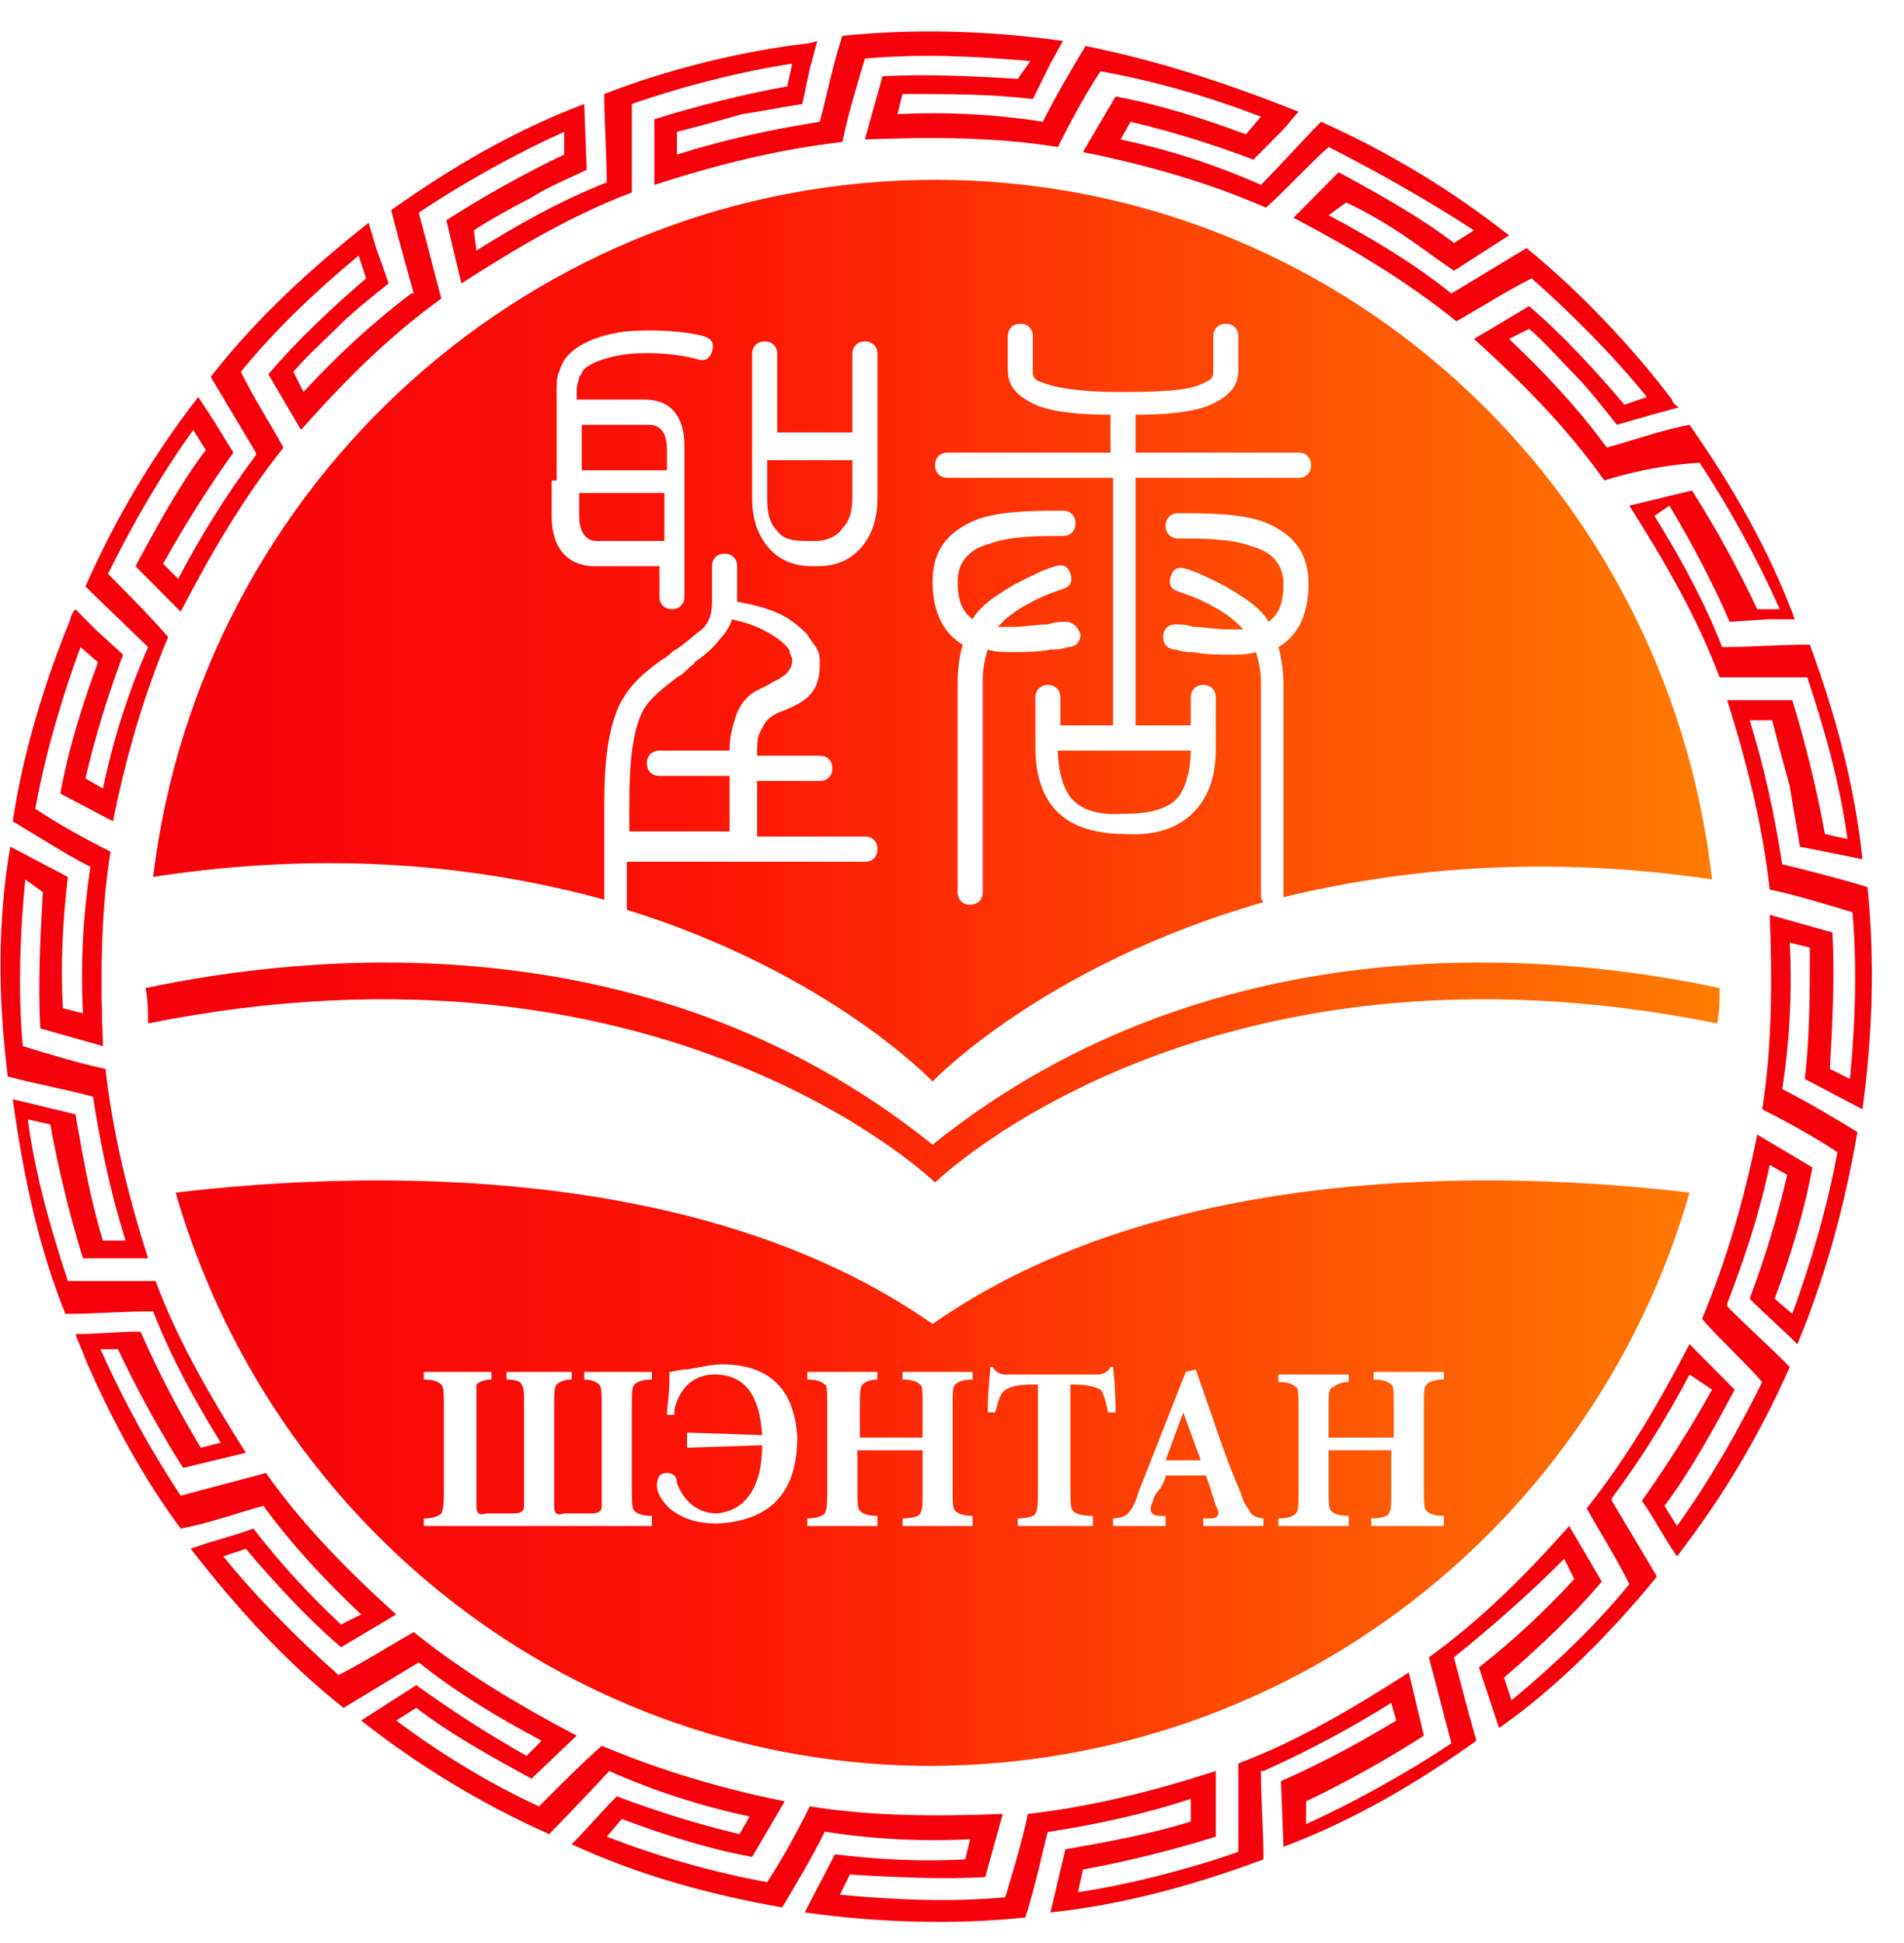 <svg width="50" height="51" viewBox="0 0 50 51" fill="none" xmlns="http://www.w3.org/2000/svg">
<path fill-rule="evenodd" clip-rule="evenodd" d="M28.439 3.991L29.295 2.533C30.414 2.732 31.664 3.13 32.718 3.527L33.112 3.063C31.73 2.533 30.348 2.135 28.9 1.87C28.505 2.467 28.11 3.196 27.781 3.859C26.136 3.594 24.424 3.594 22.713 3.66L23.174 2.003C24.293 1.936 25.609 2.003 26.728 2.069L27.057 1.605C25.609 1.472 24.161 1.406 22.713 1.538C22.516 2.201 22.252 3.063 22.121 3.726C20.409 3.925 18.83 4.323 17.184 4.853V3.13C18.237 2.798 19.554 2.467 20.673 2.268L20.804 1.671C19.488 1.87 17.908 2.268 16.592 2.732C16.592 3.461 16.592 4.323 16.592 5.052C15.012 5.649 13.564 6.511 12.116 7.439L11.721 5.781C12.643 5.185 13.828 4.522 14.815 4.058V3.461C13.63 3.991 12.182 4.787 10.997 5.582C11.195 6.312 11.392 7.107 11.59 7.836C10.207 8.831 9.023 10.024 7.904 11.284L7.048 9.825C7.772 8.963 8.76 8.035 9.615 7.306L9.418 6.709C8.299 7.638 7.246 8.632 6.324 9.759C6.653 10.422 7.114 11.151 7.443 11.748C6.39 13.074 5.534 14.532 4.745 16.057L3.56 14.864C4.086 13.869 4.745 12.676 5.403 11.814L5.074 11.284C4.218 12.477 3.494 13.737 2.836 15.062C3.362 15.593 3.955 16.189 4.415 16.72C3.757 18.311 3.297 19.902 2.967 21.559L1.585 20.83C1.783 19.703 2.178 18.443 2.573 17.383L2.112 16.985C1.651 18.245 1.19 19.769 0.927 21.228C1.519 21.626 2.243 22.023 2.902 22.355C2.638 24.012 2.638 25.736 2.704 27.459L1.059 26.995C0.993 25.868 1.059 24.543 1.125 23.416L0.664 23.084C0.532 24.41 0.466 26.001 0.598 27.459C1.256 27.658 2.112 27.924 2.77 28.056C2.967 29.78 3.362 31.371 3.889 33.028H2.178C1.849 31.967 1.519 30.642 1.322 29.515L0.73 29.382C0.927 30.84 1.322 32.233 1.783 33.625C2.507 33.625 3.362 33.625 4.086 33.625C4.679 35.216 5.534 36.674 6.456 38.133L4.81 38.531C4.218 37.602 3.56 36.409 3.099 35.415H2.638C3.231 36.741 3.955 38.066 4.745 39.26C5.469 39.061 6.258 38.862 6.982 38.663C7.97 40.055 9.154 41.249 10.405 42.376L8.957 43.237C8.101 42.508 7.18 41.514 6.456 40.652L5.864 40.851C6.719 41.911 7.838 43.038 8.891 43.967C9.549 43.635 10.273 43.171 10.866 42.84C12.182 43.9 13.63 44.762 15.144 45.558L13.959 46.685C12.972 46.154 11.787 45.491 10.932 44.828L10.405 45.16C11.458 45.956 12.84 46.817 14.157 47.414C14.683 46.884 15.276 46.287 15.802 45.823C17.382 46.486 18.961 46.95 20.607 47.281L19.751 48.74C18.632 48.541 17.382 48.143 16.329 47.745L15.934 48.209C17.316 48.74 18.698 49.138 20.146 49.403C20.541 48.806 20.936 48.077 21.265 47.414C22.911 47.679 24.622 47.679 26.333 47.613L25.872 49.27C24.753 49.337 23.437 49.27 22.318 49.204L22.055 49.734C23.503 49.867 24.951 49.933 26.399 49.8C26.596 49.138 26.86 48.276 26.991 47.613C28.703 47.414 30.282 47.016 31.928 46.486V48.209C30.875 48.541 29.558 48.872 28.439 49.071L28.308 49.668C29.624 49.469 31.204 49.071 32.52 48.607C32.52 47.878 32.52 47.016 32.52 46.287C34.1 45.69 35.548 44.828 36.996 43.9L37.391 45.558C36.469 46.154 35.285 46.817 34.297 47.281V47.878C35.482 47.348 36.93 46.552 38.115 45.757C37.917 45.027 37.72 44.232 37.522 43.503C38.904 42.508 40.089 41.315 41.208 40.055L42.064 41.514C41.34 42.376 40.352 43.304 39.497 44.033L39.694 44.63C40.813 43.702 41.866 42.707 42.788 41.58C42.459 40.917 41.998 40.188 41.669 39.591C42.722 38.265 43.578 36.807 44.367 35.282L45.552 36.475C45.026 37.47 44.367 38.663 43.709 39.525L44.038 40.055C44.894 38.862 45.618 37.602 46.276 36.277C45.816 35.746 45.157 35.15 44.697 34.619C45.355 33.028 45.816 31.437 46.145 29.78L47.593 30.642C47.395 31.769 47 33.028 46.605 34.089L47.066 34.487C47.527 33.227 47.987 31.702 48.251 30.244C47.658 29.846 46.934 29.448 46.276 29.117C46.539 27.459 46.539 25.736 46.474 24.012L48.119 24.476C48.185 25.603 48.119 26.929 48.053 28.056L48.58 28.321C48.712 26.995 48.777 25.404 48.646 23.946C47.987 23.747 47.132 23.482 46.474 23.349C46.276 21.626 45.881 20.035 45.355 18.377H47.066C47.395 19.438 47.724 20.764 47.922 21.891L48.514 22.023C48.317 20.565 47.922 19.173 47.461 17.78C46.737 17.78 45.881 17.78 45.157 17.78C44.565 16.189 43.709 14.731 42.788 13.273L44.433 12.875C45.026 13.803 45.684 14.996 46.145 15.991H46.737C46.145 14.665 45.421 13.339 44.631 12.146C43.578 12.212 42.788 12.411 42.13 12.61C41.142 11.217 39.958 10.024 38.707 8.897L40.155 8.035C41.011 8.765 41.932 9.759 42.656 10.621L43.248 10.422C42.393 9.361 41.274 8.234 40.221 7.306C39.563 7.638 38.839 8.102 38.246 8.433C36.93 7.372 35.482 6.511 33.968 5.715L35.153 4.522C36.14 5.052 37.325 5.715 38.181 6.378L38.707 6.046C37.588 5.317 36.206 4.522 34.89 3.859C34.363 4.323 33.771 4.986 33.244 5.45C31.73 4.787 30.085 4.323 28.439 3.991ZM38.773 45.69C37.193 46.817 35.482 47.812 33.705 48.475L33.639 46.751C34.692 46.287 35.679 45.757 36.667 45.16L36.535 44.696C35.482 45.359 34.363 45.956 33.178 46.486H33.112C33.112 47.281 33.178 48.011 33.178 48.806C31.401 49.469 29.492 49.999 27.584 50.198C27.715 49.668 27.847 49.071 27.979 48.541C29.098 48.342 30.216 48.143 31.27 47.812V47.215C30.085 47.613 28.834 47.878 27.584 48.077C27.584 48.077 27.584 48.077 27.518 48.077C27.452 48.276 27.189 49.535 26.925 50.331C25.017 50.53 23.042 50.464 21.133 50.198C21.397 49.668 21.66 49.204 21.923 48.673C23.042 48.806 24.161 48.872 25.346 48.806L25.477 48.276C24.227 48.342 22.911 48.276 21.66 48.077C21.331 48.74 20.936 49.403 20.541 50.066C18.632 49.734 16.724 49.204 15.012 48.408C15.407 48.011 15.802 47.547 16.197 47.149C17.25 47.547 18.303 47.878 19.422 48.143L19.685 47.679C18.435 47.414 17.184 47.016 16 46.486C16 46.486 15.012 47.547 14.42 48.143C12.643 47.348 10.997 46.353 9.484 45.16L10.932 44.232C11.853 44.895 12.774 45.491 13.828 46.088L14.223 45.69C13.104 45.094 11.985 44.431 10.997 43.635C10.339 44.033 9.681 44.431 9.023 44.828C7.509 43.635 6.193 42.177 5.008 40.652C5.534 40.453 6.127 40.321 6.653 40.122C7.377 41.05 8.101 41.845 8.957 42.641L9.484 42.376C8.562 41.514 7.641 40.519 6.917 39.525C6.193 39.724 5.469 39.989 4.745 40.122C3.757 38.796 2.902 37.205 2.243 35.68C2.178 35.481 2.046 35.216 1.98 35.017C2.573 35.017 3.099 34.951 3.691 34.951C4.152 36.011 4.679 37.006 5.271 38L5.798 37.868C5.139 36.807 4.481 35.614 4.021 34.42C3.231 34.42 2.507 34.487 1.717 34.487C0.993 32.697 0.598 30.774 0.335 28.852L1.98 29.249C2.178 30.376 2.375 31.503 2.704 32.564H3.297C2.902 31.305 2.638 30.045 2.441 28.785C1.717 28.586 0.927 28.454 0.203 28.255C-0.06 26.134 -0.06 24.145 0.269 22.222L1.783 23.018C1.651 24.145 1.585 25.272 1.651 26.465L2.178 26.598C2.112 25.338 2.178 24.012 2.375 22.753C1.98 22.554 1.651 22.355 1.322 22.156C0.993 21.957 0.664 21.758 0.335 21.559C0.598 19.769 1.19 17.847 1.849 16.256C1.849 16.189 1.914 16.057 1.98 15.991L2.507 16.521L3.231 17.184C2.836 18.245 2.507 19.305 2.243 20.432L2.704 20.697C2.967 19.438 3.362 18.178 3.889 16.985L2.243 15.394C3.033 13.604 4.021 11.947 5.205 10.422L5.6 11.018L6.127 11.88C5.469 12.808 4.876 13.737 4.284 14.797L4.679 15.195C5.271 14.068 5.929 13.007 6.719 11.947V11.88C6.324 11.217 5.929 10.555 5.534 9.892C6.719 8.367 8.167 7.041 9.681 5.848L9.878 6.511L10.207 7.439C9.878 7.704 9.286 8.168 8.957 8.499C8.628 8.831 8.036 9.361 7.706 9.759L7.97 10.289C8.825 9.361 9.747 8.499 10.8 7.704H10.866C10.866 7.704 10.471 6.312 10.273 5.516C11.853 4.389 13.564 3.395 15.341 2.732L15.407 4.455C15.012 4.654 14.354 4.919 13.959 5.185C13.564 5.384 12.84 5.781 12.445 6.046L12.511 6.577C13.564 5.914 14.749 5.251 15.934 4.787C15.934 3.991 15.868 3.262 15.868 2.467C17.579 1.804 19.488 1.34 21.199 1.141C21.265 1.141 21.462 1.074 21.462 1.074L21.265 1.804L21.068 2.732C20.607 2.798 19.949 2.931 19.488 2.997C19.027 3.13 18.303 3.328 17.777 3.461V4.058C19.027 3.66 20.278 3.395 21.528 3.196C21.726 2.467 21.858 1.737 22.121 0.942C24.029 0.743 26.004 0.809 27.913 1.074L27.584 1.671L27.123 2.599C26.004 2.467 24.885 2.467 23.7 2.467L23.569 2.997C24.819 2.931 26.136 2.997 27.386 3.196C27.715 2.533 28.11 1.87 28.505 1.207C30.48 1.605 32.257 2.201 34.1 2.931L33.705 3.395L32.915 4.19C31.862 3.792 30.809 3.461 29.69 3.196L29.427 3.66C30.677 3.925 31.928 4.323 33.112 4.853C33.639 4.323 34.166 3.726 34.692 3.196C36.469 3.991 38.115 4.986 39.629 6.179L38.181 7.107C37.786 6.842 37.259 6.444 36.864 6.179C36.469 5.914 35.811 5.516 35.35 5.317L34.89 5.649C36.008 6.245 37.127 6.908 38.115 7.704C38.773 7.306 39.431 6.908 40.089 6.511C41.471 7.638 42.854 9.096 43.907 10.488C43.907 10.555 44.038 10.687 44.104 10.687L43.38 10.886L42.459 11.151C42.195 10.82 41.735 10.223 41.406 9.892C41.077 9.56 40.55 8.963 40.155 8.632L39.629 8.897C40.55 9.759 41.471 10.753 42.195 11.748C42.919 11.549 43.644 11.284 44.367 11.151C45.486 12.742 46.474 14.466 47.132 16.256H46.408L45.421 16.322C44.96 15.261 44.433 14.267 43.841 13.273L43.446 13.538C44.104 14.598 44.762 15.792 45.223 16.985C46.013 16.985 46.737 16.919 47.527 16.919C48.185 18.709 48.712 20.631 48.909 22.554L48.251 22.421L47.264 22.222C47.198 21.758 47.066 21.095 47 20.631C46.869 20.167 46.671 19.438 46.539 18.907H45.947C46.342 20.167 46.605 21.427 46.803 22.686C46.803 22.686 48.185 23.018 49.041 23.283C49.238 25.205 49.172 27.194 48.909 29.117L47.395 28.321C47.527 27.194 47.527 26.067 47.527 24.874L47 24.741C47.066 26.001 47 27.327 46.803 28.586C47.461 28.918 48.119 29.316 48.777 29.713C48.448 31.636 47.922 33.559 47.198 35.282C46.803 34.884 46.342 34.487 45.947 34.089C46.342 33.028 46.671 31.967 46.934 30.84L46.474 30.575C46.21 31.835 45.816 33.028 45.355 34.221V34.288C45.881 34.818 46.474 35.348 47 35.879C46.21 37.669 45.223 39.326 44.038 40.851C43.709 40.387 43.446 39.856 43.117 39.392C43.775 38.464 44.367 37.536 44.96 36.475L44.367 36.078C43.775 37.205 43.117 38.265 42.327 39.326V39.392C42.722 40.055 43.117 40.718 43.512 41.381C42.327 42.84 40.879 44.298 39.365 45.359L38.839 43.768C39.76 43.038 40.55 42.309 41.34 41.447L41.077 40.917C40.155 41.845 39.168 42.707 38.181 43.503C38.181 43.503 38.575 45.027 38.773 45.69Z" fill="#F6000C"/>
<path fill-rule="evenodd" clip-rule="evenodd" d="M24.885 12.543C24.688 12.543 24.556 12.411 24.556 12.212C24.556 12.013 24.688 11.88 24.885 11.88H29.163V10.886C28.044 10.886 27.386 10.753 27.057 10.554C26.531 10.289 26.465 9.958 26.465 9.693V8.831C26.465 8.632 26.596 8.499 26.794 8.499C26.991 8.499 27.123 8.632 27.123 8.831V9.693C27.123 9.693 27.123 9.693 27.123 9.759C27.123 9.825 27.123 9.958 27.32 10.024C27.65 10.157 28.242 10.289 29.427 10.289C29.427 10.289 29.427 10.289 29.492 10.289C29.492 10.289 29.492 10.289 29.558 10.289C30.743 10.289 31.335 10.223 31.665 10.024C31.862 9.958 31.862 9.825 31.862 9.759C31.862 9.759 31.862 9.759 31.862 9.693V8.831C31.862 8.632 31.994 8.499 32.191 8.499C32.389 8.499 32.52 8.632 32.52 8.831V9.693C32.52 9.958 32.454 10.289 31.928 10.554C31.599 10.753 30.941 10.886 29.822 10.886V11.88H34.1C34.297 11.88 34.429 12.013 34.429 12.212C34.429 12.411 34.297 12.543 34.1 12.543H29.822V19.04H31.27V18.311C31.27 18.112 31.401 17.979 31.599 17.979C31.796 17.979 31.928 18.112 31.928 18.311V19.637C31.928 20.101 31.862 20.631 31.533 21.095C31.204 21.559 30.611 21.957 29.558 21.891C28.505 21.891 27.913 21.559 27.584 21.095C27.255 20.631 27.189 20.034 27.189 19.637V18.311C27.189 18.112 27.32 17.979 27.518 17.979C27.715 17.979 27.847 18.112 27.847 18.311V19.04H29.229V12.543H24.885ZM24.556 4.72C14.025 4.72 5.271 12.676 4.021 23.018C8.76 22.288 12.709 22.752 15.868 23.614V21.758C15.868 21.493 15.868 21.493 15.868 21.427C15.868 20.498 15.868 19.371 16.263 18.51C16.526 17.979 16.921 17.648 17.382 17.316C17.514 17.25 17.579 17.184 17.645 17.117C17.711 17.051 17.777 17.051 17.843 16.985C18.04 16.852 18.238 16.653 18.435 16.521C18.698 16.256 18.698 15.99 18.698 15.659C18.698 15.526 18.698 15.46 18.698 15.394V14.863C18.698 14.665 18.83 14.532 19.027 14.532C19.225 14.532 19.357 14.665 19.357 14.863V15.394C19.357 15.526 19.357 15.593 19.357 15.659C19.357 15.725 19.357 15.725 19.357 15.792C19.686 15.858 20.015 15.924 20.344 16.057C20.673 16.189 20.936 16.388 21.199 16.653C21.265 16.786 21.397 16.919 21.463 17.051C21.529 17.184 21.529 17.316 21.529 17.449C21.529 18.244 21.068 18.443 20.607 18.642C20.41 18.709 20.278 18.775 20.146 18.907C20.081 18.974 20.015 19.106 19.949 19.239C19.883 19.371 19.883 19.57 19.883 19.835H21.529C21.726 19.835 21.858 19.968 21.858 20.167C21.858 20.366 21.726 20.498 21.529 20.498H19.883V21.957H22.713C22.911 21.957 23.042 22.09 23.042 22.288C23.042 22.487 22.911 22.62 22.713 22.62H16.46V23.879C21.792 25.537 24.49 28.387 24.49 28.387C24.49 28.387 27.386 25.338 33.178 23.681C33.113 23.614 33.113 23.548 33.113 23.482V17.979C33.113 17.979 33.113 17.979 33.113 17.913C33.113 17.847 33.113 17.515 32.981 17.117C32.783 17.184 32.52 17.184 32.323 17.184C31.994 17.184 31.665 17.184 31.335 17.117C31.204 17.117 31.072 17.117 30.875 17.051C30.677 17.051 30.546 16.919 30.546 16.72C30.546 16.521 30.677 16.388 30.875 16.388C31.006 16.388 31.138 16.388 31.335 16.454C31.599 16.454 31.928 16.521 32.257 16.521C32.389 16.521 32.52 16.521 32.652 16.521C32.586 16.454 32.586 16.454 32.52 16.388C32.389 16.256 32.125 16.057 31.862 15.924C31.533 15.725 31.138 15.593 30.941 15.526C30.743 15.46 30.677 15.328 30.743 15.129C30.809 14.93 30.941 14.863 31.138 14.93C31.401 14.996 31.796 15.195 32.191 15.394C32.52 15.593 32.849 15.792 33.047 15.99C33.178 16.123 33.244 16.189 33.31 16.322C33.573 16.123 33.705 15.858 33.705 15.328C33.705 14.797 33.376 14.466 32.849 14.333C32.323 14.134 31.533 14.134 30.941 14.134C30.743 14.134 30.611 14.002 30.611 13.803C30.611 13.604 30.743 13.471 30.941 13.471C31.665 13.471 32.454 13.471 33.113 13.67C33.837 13.935 34.363 14.399 34.363 15.328C34.363 16.189 34.034 16.72 33.573 16.985C33.705 17.449 33.705 17.913 33.705 17.979V23.482V23.548C36.733 22.819 40.484 22.421 44.96 23.084C43.775 12.676 35.087 4.72 24.556 4.72ZM45.157 25.935C45.157 26.266 45.157 26.531 45.092 26.863C31.599 24.145 24.556 31.039 24.556 31.039C24.556 31.039 17.448 24.145 3.889 26.863C3.889 26.531 3.889 26.266 3.823 25.935C7.904 25.073 16.987 24.012 24.49 30.045C31.994 24.012 41.142 25.073 45.157 25.935ZM44.368 31.304C39.365 30.708 30.546 30.509 24.49 34.752C18.435 30.509 9.615 30.708 4.613 31.304C7.114 39.989 15.012 46.353 24.49 46.353C33.968 46.287 41.867 39.989 44.368 31.304ZM34.89 37.735H36.601V36.939C36.601 36.608 36.601 36.343 36.535 36.343C36.469 36.276 36.338 36.21 36.074 36.21V36.011H37.917V36.21C37.654 36.21 37.522 36.276 37.457 36.343C37.391 36.409 37.391 36.608 37.391 36.939V39.061C37.391 39.392 37.391 39.591 37.457 39.657C37.522 39.724 37.654 39.79 37.917 39.79V40.055H36.009V39.856C36.272 39.856 36.469 39.79 36.469 39.724C36.535 39.657 36.535 39.459 36.535 39.127V38.066H34.89V39.061C34.89 39.392 34.89 39.591 34.956 39.657C35.021 39.724 35.153 39.79 35.416 39.79V40.055H33.573V39.856C33.837 39.856 33.968 39.79 34.034 39.724C34.1 39.657 34.1 39.459 34.1 39.127V37.006C34.1 36.674 34.1 36.409 34.034 36.409C33.968 36.343 33.837 36.276 33.573 36.276V36.078H35.416V36.276C35.219 36.276 35.087 36.343 35.021 36.409C34.89 36.409 34.89 36.608 34.89 36.939V37.735ZM31.599 40.055V39.856H31.796C31.994 39.856 32.059 39.724 31.928 39.525C31.862 39.326 31.796 39.061 31.665 38.729H30.611C30.611 38.796 30.546 38.928 30.48 39.061C30.348 39.193 30.282 39.326 30.282 39.392C30.151 39.657 30.216 39.79 30.48 39.79H30.611V40.055H29.229V39.856C29.427 39.856 29.558 39.79 29.624 39.724C29.69 39.657 29.822 39.459 29.887 39.193L31.138 36.011L31.401 35.945L31.796 37.072C32.059 37.867 32.323 38.597 32.586 39.193C32.652 39.459 32.783 39.591 32.849 39.724C32.915 39.79 33.047 39.856 33.178 39.856V40.055H31.599ZM31.072 37.072L31.533 38.331H30.611L31.072 37.072ZM28.11 36.276V39.061C28.11 39.392 28.11 39.591 28.176 39.657C28.242 39.724 28.374 39.79 28.703 39.79V40.055H26.728V39.856C26.991 39.856 27.189 39.79 27.189 39.724C27.255 39.657 27.255 39.459 27.255 39.127V36.343H27.123C26.662 36.343 26.465 36.409 26.333 36.542C26.267 36.608 26.202 36.807 26.136 37.072H25.938C25.938 36.475 26.004 36.078 26.004 35.879H26.07C26.136 36.011 26.267 36.078 26.399 36.078H28.834C28.966 36.078 29.098 36.011 29.163 35.879H29.229C29.229 35.945 29.295 36.343 29.295 37.072H29.098C29.032 36.74 28.966 36.542 28.9 36.475C28.768 36.409 28.571 36.343 28.242 36.343H28.11V36.276ZM22.516 37.735H24.227V36.939C24.227 36.608 24.227 36.343 24.161 36.343C24.095 36.276 23.964 36.21 23.701 36.21V36.011H25.543V36.21C25.28 36.21 25.148 36.276 25.083 36.343C25.017 36.409 25.017 36.608 25.017 36.939V39.061C25.017 39.392 25.017 39.591 25.083 39.657C25.148 39.724 25.28 39.79 25.543 39.79V40.055H23.701V39.856C23.964 39.856 24.161 39.79 24.161 39.724C24.227 39.657 24.227 39.459 24.227 39.127V38.066H22.516V39.061C22.516 39.392 22.516 39.591 22.582 39.657C22.647 39.724 22.779 39.79 23.042 39.79V40.055H21.199V39.856C21.463 39.856 21.594 39.79 21.66 39.724C21.726 39.591 21.726 39.392 21.726 39.061V36.939C21.726 36.608 21.726 36.343 21.66 36.343C21.594 36.276 21.463 36.21 21.199 36.21V36.011H23.042V36.21C22.845 36.21 22.713 36.276 22.647 36.343C22.582 36.409 22.582 36.608 22.582 36.939V37.735H22.516ZM17.711 37.138H17.514C17.514 36.939 17.579 36.608 17.579 36.21C17.579 36.144 17.579 36.078 17.579 36.011C17.645 36.011 17.843 35.945 18.04 35.945C18.435 35.879 18.698 35.812 18.962 35.812C20.212 35.812 20.87 36.475 20.936 37.735C20.936 39.193 20.212 39.923 18.83 39.989C18.303 39.989 17.908 39.856 17.579 39.591C17.382 39.392 17.25 39.193 17.25 38.995C17.25 38.796 17.316 38.663 17.514 38.663C17.645 38.663 17.777 38.729 17.777 38.928C17.974 39.459 18.369 39.724 18.83 39.724C19.554 39.657 20.015 39.061 20.015 37.934L18.04 38V37.602L20.015 37.669C19.949 36.608 19.554 36.078 18.764 36.078C18.238 36.078 17.843 36.409 17.711 37.006C17.711 37.072 17.711 37.138 17.711 37.138ZM11.656 39.061V36.939C11.656 36.608 11.656 36.409 11.59 36.343C11.524 36.276 11.392 36.21 11.129 36.21V36.011H12.906V36.21C12.709 36.21 12.577 36.276 12.511 36.343C12.511 36.409 12.511 36.608 12.511 36.939V39.525C12.511 39.724 12.577 39.79 12.775 39.724H13.499C13.696 39.724 13.762 39.657 13.762 39.525V36.939C13.762 36.608 13.762 36.409 13.696 36.343C13.696 36.276 13.564 36.21 13.301 36.21V36.011H15.012V36.21C14.815 36.21 14.683 36.276 14.617 36.343C14.552 36.409 14.552 36.608 14.552 36.939V39.525C14.552 39.724 14.617 39.79 14.815 39.724H15.539C15.736 39.724 15.802 39.657 15.802 39.525V36.939C15.802 36.608 15.802 36.409 15.736 36.343C15.671 36.276 15.539 36.21 15.341 36.21V36.011H17.119V36.21C16.855 36.21 16.724 36.276 16.658 36.343C16.592 36.409 16.592 36.608 16.592 36.939V39.061C16.592 39.392 16.592 39.591 16.658 39.657C16.724 39.724 16.855 39.79 17.119 39.79V40.055H11.129V39.856C11.392 39.856 11.524 39.79 11.59 39.724C11.656 39.591 11.656 39.392 11.656 39.061ZM17.448 12.941V14.2H15.736C15.736 14.2 15.736 14.2 15.671 14.2C15.605 14.2 15.21 14.2 15.21 13.538V12.941H17.448ZM15.276 12.278V11.151C15.605 11.151 16.395 11.151 17.053 11.151C17.514 11.151 17.514 11.681 17.514 11.814C17.514 11.814 17.514 11.814 17.514 11.88V12.344H15.276V12.278ZM14.617 12.61V10.289C14.617 10.09 14.617 9.891 14.683 9.759C14.749 9.56 14.815 9.427 14.947 9.295C15.276 8.963 15.868 8.764 16.46 8.698C17.184 8.632 18.04 8.698 18.501 8.831C18.698 8.897 18.764 9.03 18.698 9.228C18.633 9.427 18.501 9.494 18.303 9.427C17.843 9.295 17.119 9.228 16.46 9.295C16 9.361 15.539 9.494 15.341 9.693C15.276 9.759 15.276 9.825 15.21 9.891C15.21 9.958 15.144 10.09 15.144 10.223C15.144 10.223 15.144 10.223 15.144 10.289V10.488C15.539 10.488 16.329 10.488 16.921 10.488C18.04 10.488 17.974 11.615 17.974 11.814V12.61V14.532V15.659C17.974 15.858 17.843 15.99 17.645 15.99C17.448 15.99 17.316 15.858 17.316 15.659V14.863H15.605C15.473 14.863 14.486 14.863 14.486 13.538V12.61H14.617ZM22.384 12.013V12.941C22.384 13.007 22.384 13.007 22.384 13.007C22.384 13.405 22.318 13.67 22.121 13.869C21.989 14.068 21.726 14.2 21.397 14.2C21.331 14.2 21.331 14.2 21.331 14.2C21.331 14.2 21.331 14.2 21.265 14.2C21.265 14.2 21.265 14.2 21.199 14.2C21.199 14.2 21.199 14.2 21.134 14.2C20.805 14.2 20.541 14.134 20.41 13.935C20.212 13.736 20.146 13.471 20.146 13.073V13.007V12.079H22.384V12.013ZM20.212 11.35H22.384V9.295C22.384 9.096 22.516 8.963 22.713 8.963C22.911 8.963 23.042 9.096 23.042 9.295V12.941C23.042 12.941 23.042 13.007 23.042 13.073C23.042 13.604 22.911 14.002 22.647 14.333C22.384 14.665 21.989 14.863 21.463 14.863H21.397H21.331C20.805 14.863 20.41 14.665 20.146 14.333C19.883 14.002 19.751 13.604 19.751 13.073C19.751 13.007 19.751 13.007 19.751 12.941V9.295C19.751 9.096 19.883 8.963 20.081 8.963C20.278 8.963 20.41 9.096 20.41 9.295V11.35H20.212ZM19.225 16.256C19.488 16.322 19.751 16.388 20.015 16.521C20.278 16.653 20.475 16.786 20.607 16.919C20.673 16.985 20.739 17.051 20.739 17.117C20.739 17.184 20.805 17.25 20.805 17.316C20.805 17.648 20.541 17.78 20.278 17.913C20.081 18.046 19.817 18.112 19.62 18.311C19.488 18.443 19.357 18.642 19.291 18.907C19.225 19.106 19.159 19.371 19.159 19.703H17.316C17.119 19.703 16.987 19.835 16.987 20.034C16.987 20.233 17.119 20.366 17.316 20.366H19.159V21.824H16.526V21.692C16.526 21.692 16.526 21.559 16.526 21.36C16.526 20.498 16.526 19.438 16.855 18.709C17.053 18.311 17.448 18.046 17.777 17.78C17.908 17.714 17.974 17.648 18.106 17.515C18.172 17.449 18.238 17.449 18.238 17.383C18.435 17.25 18.698 17.051 18.896 16.786C19.027 16.653 19.159 16.454 19.225 16.256ZM27.979 16.322C27.847 16.322 27.715 16.322 27.518 16.388C27.255 16.388 26.926 16.454 26.596 16.454C26.465 16.454 26.333 16.454 26.202 16.454C26.267 16.388 26.267 16.388 26.333 16.322C26.465 16.189 26.728 15.99 26.991 15.858C27.32 15.659 27.715 15.526 27.913 15.46C28.11 15.394 28.176 15.261 28.11 15.062C28.044 14.863 27.913 14.797 27.715 14.863C27.452 14.93 27.057 15.129 26.662 15.328C26.333 15.526 26.004 15.725 25.807 15.924C25.675 16.057 25.609 16.123 25.543 16.256C25.28 16.057 25.148 15.792 25.148 15.261C25.148 14.731 25.478 14.399 26.004 14.267C26.531 14.068 27.32 14.068 27.913 14.068C28.11 14.068 28.242 13.935 28.242 13.736C28.242 13.538 28.11 13.405 27.913 13.405C27.189 13.405 26.399 13.405 25.741 13.604C25.017 13.869 24.49 14.333 24.49 15.261C24.49 16.123 24.819 16.653 25.28 16.919C25.148 17.383 25.148 17.847 25.148 17.913V23.415C25.148 23.614 25.28 23.747 25.478 23.747C25.675 23.747 25.807 23.614 25.807 23.415V17.913C25.807 17.913 25.807 17.913 25.807 17.847C25.807 17.78 25.807 17.449 25.938 17.051C26.136 17.117 26.399 17.117 26.596 17.117C26.926 17.117 27.255 17.117 27.584 17.051C27.715 17.051 27.847 17.051 28.044 16.985C28.242 16.985 28.374 16.852 28.374 16.653C28.308 16.454 28.176 16.322 27.979 16.322ZM29.492 21.36C29.492 21.36 29.558 21.36 29.492 21.36C29.558 21.36 29.558 21.36 29.558 21.36C30.348 21.36 30.809 21.161 31.006 20.83C31.204 20.498 31.27 20.034 31.27 19.703H29.492H27.781C27.781 20.034 27.847 20.498 28.044 20.83C28.242 21.161 28.703 21.427 29.492 21.36Z" fill="url(#paint0_linear)"/>
<defs>
<linearGradient id="paint0_linear" x1="3.871" y1="25.503" x2="45.178" y2="25.503" gradientUnits="userSpaceOnUse">
<stop stop-color="#F6000C"/>
<stop offset="0.358" stop-color="#FD1405"/>
<stop offset="1" stop-color="#FF7C02"/>
</linearGradient>
</defs>
</svg>
